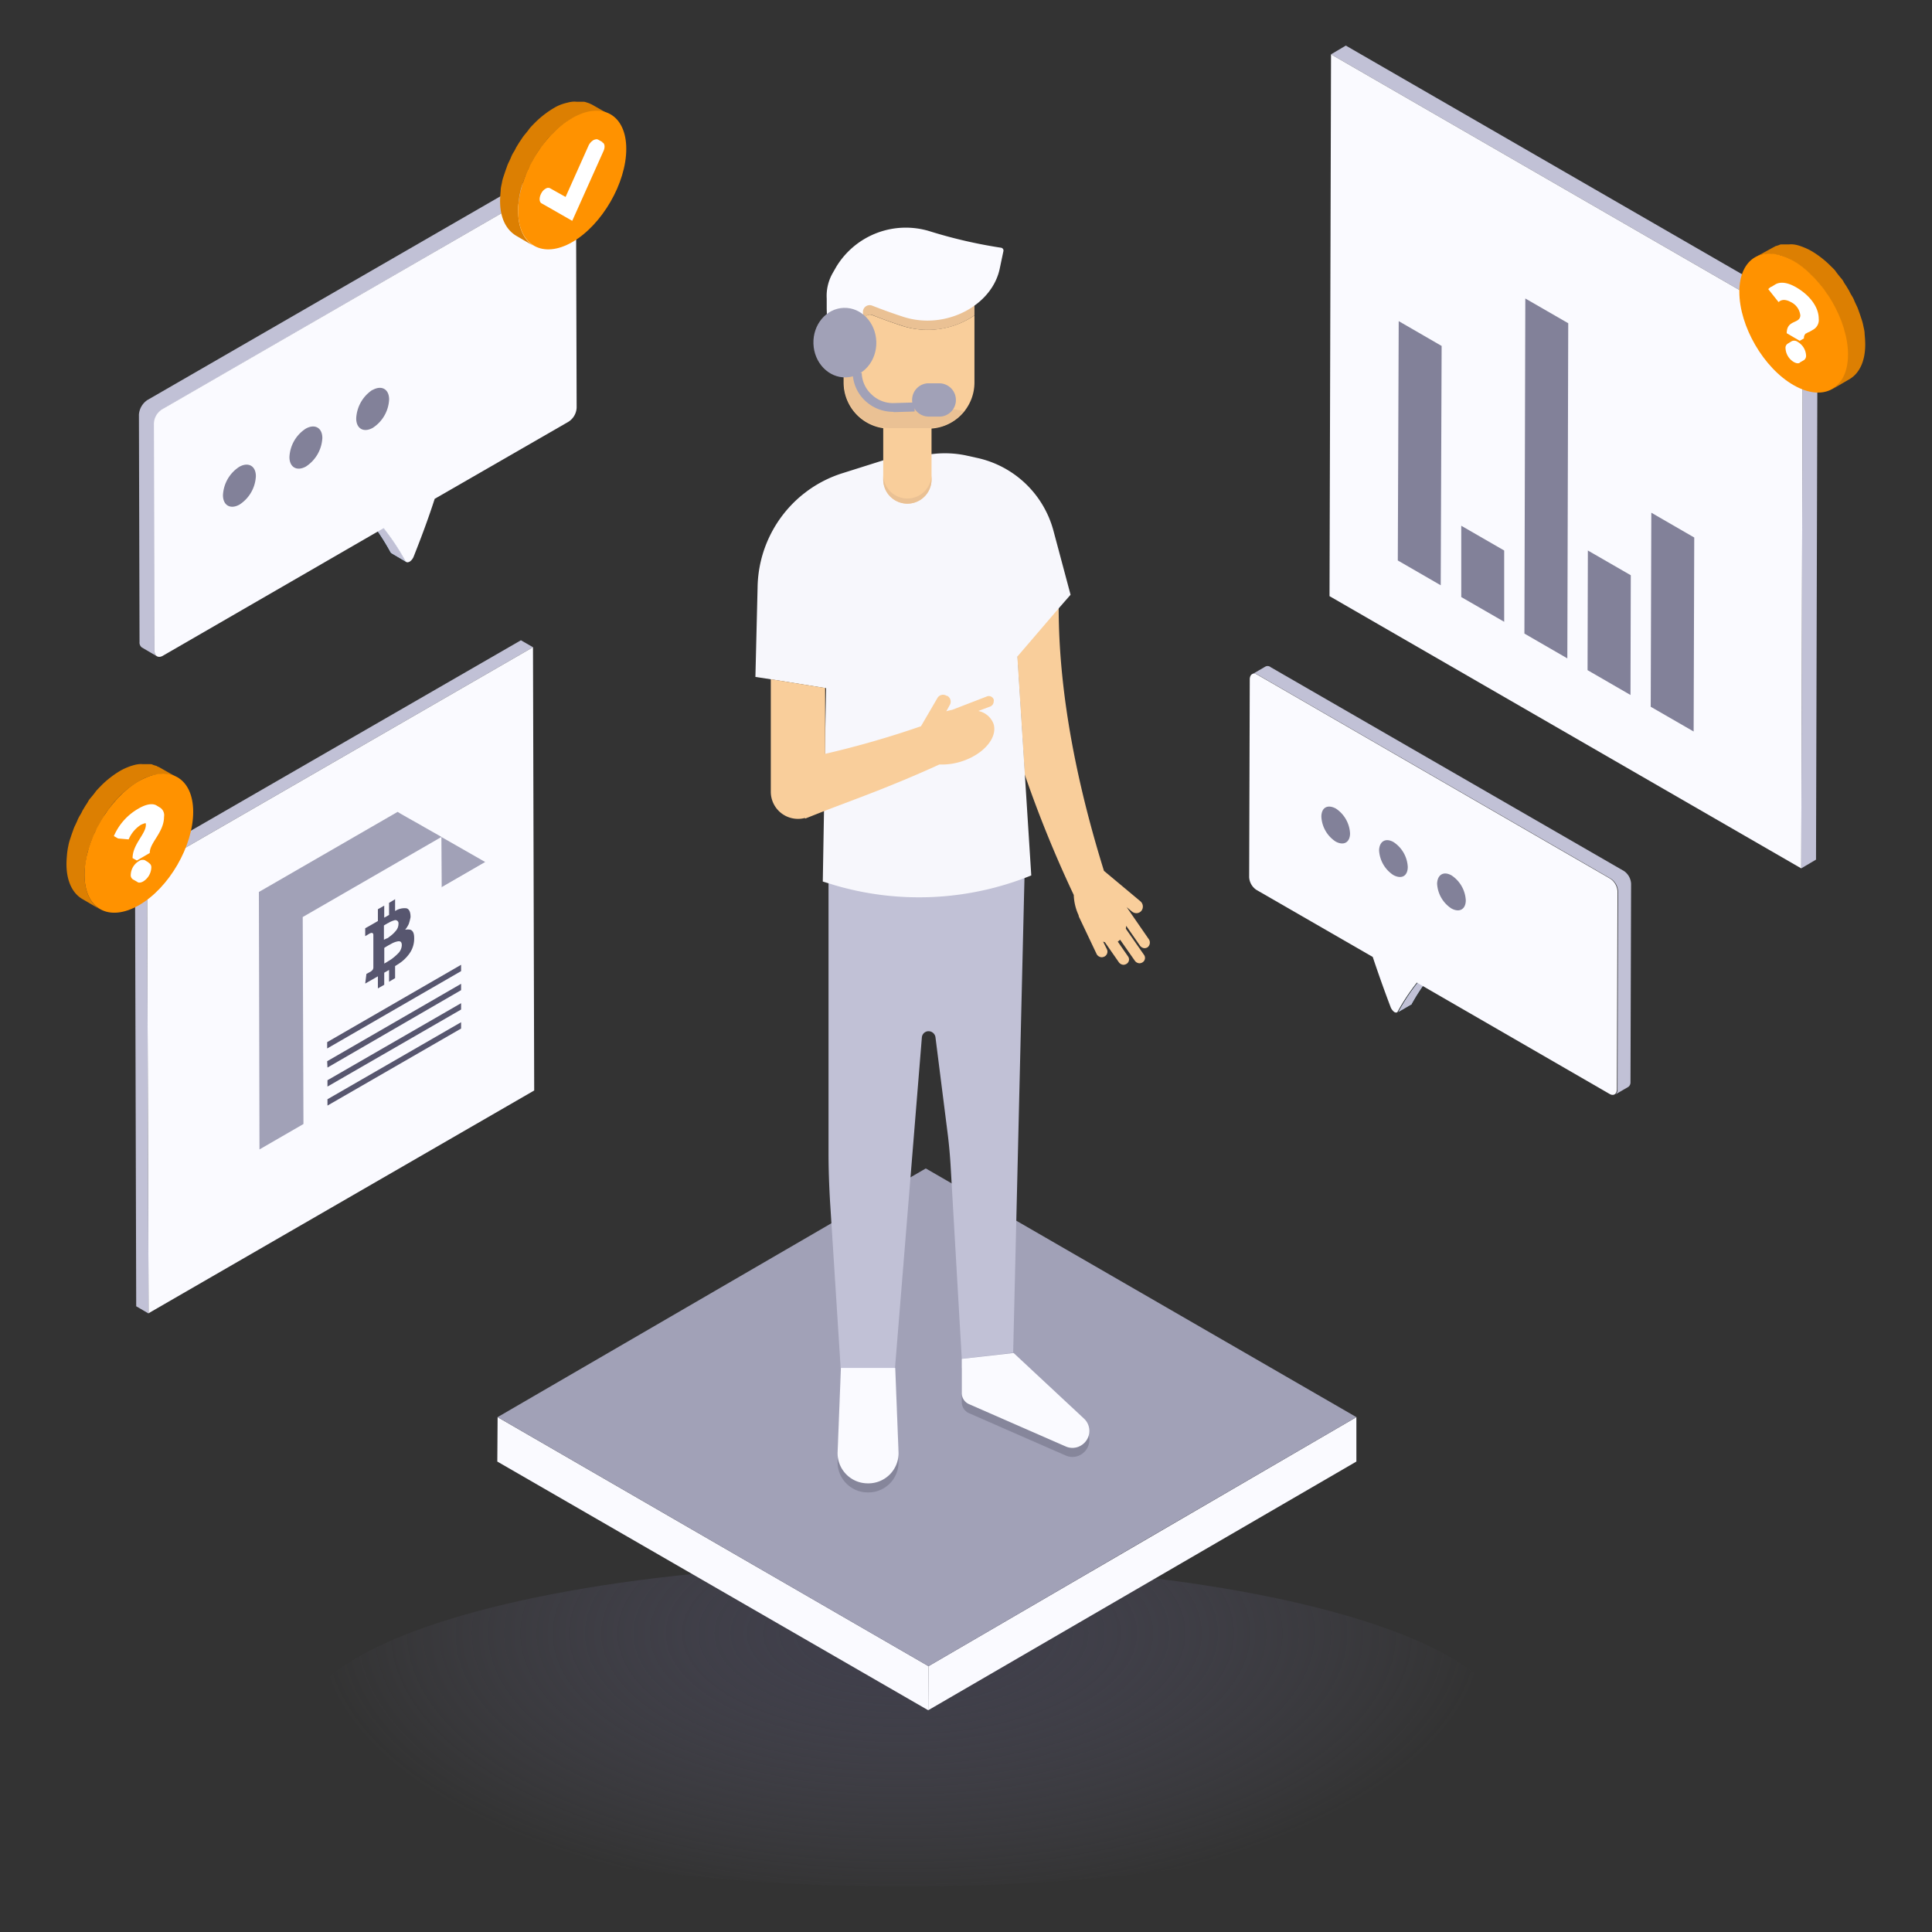 <svg xmlns="http://www.w3.org/2000/svg" xmlns:xlink="http://www.w3.org/1999/xlink" viewBox="0 0 320 320"><rect x="0" y="0" width="320" height="320" fill="#333333" stroke="none"/><defs><style>.cls-1{opacity:0.7;fill:url(#New_Gradient_Swatch_8);}.cls-1,.cls-11{isolation:isolate;}.cls-2{fill:#fafaff;}.cls-3{fill:#a1a1b7;}.cls-4{fill:#c1c1d6;}.cls-5{fill:#a0d0f9;}.cls-6{fill:#828199;}.cls-7{fill:#dc7f02;}.cls-8{fill:#ff9200;}.cls-9{fill:#fff;}.cls-10{fill:#57566f;}.cls-11{fill:#49485b;opacity:0.3;}.cls-12{fill:#f9ce9b;}.cls-13{fill:#f7f7fc;}.cls-14{fill:#eac194;}.cls-15{fill:none;}</style><radialGradient id="New_Gradient_Swatch_8" cx="-847.25" cy="-4271.79" r="0.91" gradientTransform="matrix(106.8, 0, 0, -49.07, 90636.24, -209346.05)" gradientUnits="userSpaceOnUse"><stop offset="0.01" stop-color="#444355"/><stop offset="1" stop-color="#626078" stop-opacity="0"/></radialGradient></defs><title>support-320</title><g id="Layer_2" data-name="Layer 2"><g id="Layer_1-2" data-name="Layer 1"><g id="Page-1"><g id="support"><ellipse id="shadow" class="cls-1" cx="149.74" cy="285.73" rx="99.75" ry="26.73"/><g id="bottom"><polygon id="Path" class="cls-2" points="224.66 234.72 224.66 242.08 153.74 283.27 153.79 275.97 224.66 234.72"/><polygon id="Path-2" data-name="Path" class="cls-2" points="153.79 275.97 153.74 283.27 82.37 242.08 82.42 234.72 153.79 275.97"/><polygon id="Path-3" data-name="Path" class="cls-3" points="224.66 234.72 190.13 254.79 153.79 275.97 82.42 234.72 153.34 193.53 189.93 214.66 224.66 234.72"/></g><g id="blocks"><g id="Group"><path id="Path-4" data-name="Path" class="cls-4" d="M270.16,146.39l-.1,32.83a.94.94,0,0,1-.35.8l-2.15,1.25a.94.94,0,0,0,.35-.8l.1-32.83a2.7,2.7,0,0,0-1.2-2.1L208.3,111.75a.9.9,0,0,0-.85-.1l2.15-1.25a.77.77,0,0,1,.85.1L269,144.28A2.72,2.72,0,0,1,270.16,146.39Z"/><g id="SVGID_4_-link" data-name="SVGID 4 -link"><path id="SVGID" class="cls-5" d="M231.52,167.66l2.15-1.25c.05,0,.1,0,.15-.15A36.07,36.07,0,0,1,237,161.5l-2.15,1.25a32,32,0,0,0-3.16,4.76Q231.6,167.66,231.52,167.66Z"/></g><path id="Path-5" data-name="Path" class="cls-4" d="M231.52,167.66l2.15-1.25c.05,0,.1,0,.15-.15A36.07,36.07,0,0,1,237,161.5l-2.15,1.25a32,32,0,0,0-3.16,4.76q-.07.15-.15.15"/><path id="Path-6" data-name="Path" class="cls-2" d="M208.25,111.75c-.65-.4-1.2-.1-1.25.7l-.1,32.84a2.7,2.7,0,0,0,1.2,2.1l19.27,11.11c.95,2.85,1.95,5.65,3,8.41a2,2,0,0,0,.55.7c.25.15.5.15.6-.1a34.79,34.79,0,0,1,3.16-4.76l31.88,18.42c.65.4,1.2.1,1.25-.7l.1-32.83a2.7,2.7,0,0,0-1.2-2.1Z"/><g id="Path-7" data-name="Path"><path class="cls-6" d="M240.43,145a5.28,5.28,0,0,1,2.35,4.11c0,1.5-1.05,2.1-2.4,1.35a5.24,5.24,0,0,1-2.35-4.1c.05-1.51,1.1-2.11,2.4-1.36"/><path class="cls-6" d="M230.82,139.48a5.24,5.24,0,0,1,2.35,4.1c0,1.5-1,2.11-2.4,1.35a5.24,5.24,0,0,1-2.35-4.1c.05-1.5,1.1-2.1,2.4-1.35"/><path class="cls-6" d="M221.26,133.92a5.26,5.26,0,0,1,2.35,4.11c0,1.5-1.05,2.1-2.4,1.35a5.24,5.24,0,0,1-2.35-4.1c0-1.51,1-2.11,2.4-1.36"/></g></g><g id="Group-2" data-name="Group"><g id="SVGID_6_-link" data-name="SVGID 6 -link"><path id="SVGID-2" data-name="SVGID" class="cls-5" d="M67.31,93.08l-2.46-1.45-.15-.15A39.58,39.58,0,0,0,61.1,86l2.45,1.45a39.62,39.62,0,0,1,3.61,5.45Q67.23,93.08,67.31,93.08Z"/></g><path id="Path-8" data-name="Path" class="cls-4" d="M67.31,93.08l-2.46-1.45-.15-.15A39.58,39.58,0,0,0,61.1,86l2.45,1.45a39.62,39.62,0,0,1,3.61,5.45q.07.15.15.15"/><path id="Path-9" data-name="Path" class="cls-4" d="M91.53,27.52,24.41,66.26a3.19,3.19,0,0,0-1.4,2.4l.1,37.69a1,1,0,0,0,.4.9L26,108.7a1,1,0,0,1-.41-.9l0-37.64a2.92,2.92,0,0,1,1.41-2.4L94,29Z"/><g id="Path-10" data-name="Path"><path class="cls-2" d="M94,29c.75-.45,1.4-.1,1.4.8l.11,37.69a2.92,2.92,0,0,1-1.41,2.4L72,82.62c-1.05,3.26-2.25,6.46-3.5,9.61a1.77,1.77,0,0,1-.65.8c-.3.15-.55.15-.7-.1a39.62,39.62,0,0,0-3.61-5.45L27,108.6c-.75.45-1.41.1-1.41-.8l-.1-37.64a2.92,2.92,0,0,1,1.41-2.4Z"/><path class="cls-6" d="M39.63,77.32a5.93,5.93,0,0,0-2.7,4.7c0,1.7,1.25,2.4,2.75,1.55a5.93,5.93,0,0,0,2.7-4.7c0-1.7-1.25-2.4-2.75-1.55"/><path class="cls-6" d="M50.64,71a5.93,5.93,0,0,0-2.7,4.71c0,1.7,1.25,2.4,2.75,1.55a6,6,0,0,0,2.7-4.71c0-1.7-1.25-2.4-2.75-1.55"/><path class="cls-6" d="M61.65,64.6A6,6,0,0,0,59,69.31c0,1.7,1.25,2.4,2.75,1.55a5.93,5.93,0,0,0,2.7-4.7c0-1.71-1.25-2.41-2.75-1.56"/></g><g id="Path-11" data-name="Path"><path class="cls-7" d="M101,19a1.78,1.78,0,0,0-.45-.2l-.45-.15a1.78,1.78,0,0,0-.5-.1,1.87,1.87,0,0,0-.55-.05h-.6c-.2,0-.45.05-.65.05l-.8.15A8.62,8.62,0,0,0,96,19c-.4.15-.81.4-1.26.6a16,16,0,0,0-3,2.3c-.35.35-.65.7-1,1.05a11,11,0,0,0-.7.9c-.2.25-.4.55-.6.8a6.51,6.51,0,0,0-.5.75l-.45.76a5.46,5.46,0,0,0-.4.75c-.15.25-.25.5-.4.75s-.25.5-.35.75a5.56,5.56,0,0,1-.35.8c-.1.3-.2.55-.3.85l-.3.9A8,8,0,0,0,86.13,32a9.33,9.33,0,0,0-.2,1.25,10.57,10.57,0,0,0-.1,1.75c0,2.81,1,4.81,2.6,5.76l-3-1.75c-1.6-1-2.6-2.9-2.6-5.71,0-.55.05-1.15.1-1.75,0-.4.1-.8.2-1.25a5.85,5.85,0,0,1,.25-1l.3-.9c.1-.3.2-.55.3-.85a5.56,5.56,0,0,1,.35-.8c.1-.25.25-.5.35-.8a5,5,0,0,1,.4-.76,5.46,5.46,0,0,0,.4-.75l.46-.75c.15-.25.35-.5.5-.75s.4-.55.6-.8a11,11,0,0,0,.7-.9c.3-.35.65-.7,1-1.05a16,16,0,0,1,3-2.3,7.12,7.12,0,0,1,1.25-.6A8.62,8.62,0,0,1,94,17a4.5,4.5,0,0,1,.8-.15,2.89,2.89,0,0,1,.66,0h.6c.2,0,.35,0,.55,0s.35.05.5.1l.45.15c.15.05.3.15.45.2a0,0,0,0,1,0,0Z"/><path class="cls-8" d="M94.73,19.56c5-2.85,9-.55,9,5.1s-4,12.57-8.91,15.42-9,.55-9-5.11S89.78,22.41,94.73,19.56Z"/><path class="cls-9" d="M93.68,32.62l3.76-8.41a2.12,2.12,0,0,1,.85-1,1.33,1.33,0,0,1,.6-.15s.1.05.15.05l.8.45a.18.18,0,0,0-.15,0c.45.1.6.75.25,1.5L94.78,36.58l-4.3-2.46-.8-.45c-.4-.25-.4-1,0-1.7a1.8,1.8,0,0,1,.75-.75.69.69,0,0,1,.75,0l.8.45Z"/></g></g><g id="Group-3" data-name="Group"><g id="Path-12" data-name="Path"><polygon class="cls-4" points="301.04 52.64 300.79 142.38 298.34 143.83 298.59 54.09 220.46 9 222.91 7.55 301.04 52.64"/><polygon class="cls-2" points="298.59 54.09 298.34 143.83 220.21 98.74 220.46 9 298.59 54.09"/><polyline class="cls-6" points="249.14 91.18 242.03 87.08 242.03 98.89 249.14 102.99 249.14 91.18"/><polyline class="cls-6" points="238.78 57.3 231.67 53.19 231.52 92.83 238.63 96.94 238.78 57.3"/><polyline class="cls-6" points="259.75 53.54 252.64 49.44 252.49 104.94 259.6 109.05 259.75 53.54"/><polyline class="cls-6" points="270.11 95.28 263 91.18 262.95 111 270.06 115.11 270.11 95.28"/><polyline class="cls-6" points="280.62 89.03 273.51 84.92 273.41 117.06 280.52 121.16 280.62 89.03"/></g><g id="Path-13" data-name="Path"><path class="cls-7" d="M290.78,42.58a1.78,1.78,0,0,1,.45-.2l.45-.15a1.78,1.78,0,0,1,.5-.1,1.87,1.87,0,0,1,.55-.05h.6c.2,0,.45.05.65.05l.81.15a8.62,8.62,0,0,1,1,.35,7.47,7.47,0,0,1,1.25.65,16,16,0,0,1,3,2.3c.35.36.65.71,1,1.06a11,11,0,0,1,.7.9c.2.25.4.55.6.8a4.32,4.32,0,0,1,.5.8l.45.75a5.46,5.46,0,0,1,.4.75c.15.25.25.5.41.75s.25.5.35.8.25.55.35.8.2.55.3.85l.3.9a7.77,7.77,0,0,1,.25,1.06,10.83,10.83,0,0,1,.2,1.25,10.57,10.57,0,0,1,.1,1.75c0,2.8-1,4.8-2.61,5.75l3-1.75c1.6-.95,2.6-2.9,2.6-5.75,0-.6-.05-1.15-.1-1.76,0-.4-.1-.8-.2-1.25a8,8,0,0,0-.25-1l-.3-.9c-.1-.3-.2-.55-.3-.85a5.56,5.56,0,0,0-.35-.8c-.1-.25-.25-.5-.35-.8a5.46,5.46,0,0,0-.4-.75,5.46,5.46,0,0,1-.4-.75l-.45-.75c-.15-.25-.35-.5-.5-.8s-.4-.55-.6-.8-.5-.61-.7-.91-.66-.7-1-1.05a16,16,0,0,0-3-2.3,9.34,9.34,0,0,0-1.25-.6,8.62,8.62,0,0,0-1-.35,4.5,4.5,0,0,0-.8-.15,3.08,3.08,0,0,0-.65,0h-.6c-.2,0-.35,0-.55,0s-.35,0-.5.1l-.45.15c-.16,0-.31.15-.46.2a0,0,0,0,0,0,0Z"/><path class="cls-8" d="M297.09,43.23c-5-2.85-9-.55-9,5.11s4,12.61,9,15.46,9,.55,9-5.1S302,46.09,297.09,43.23Z"/><path class="cls-9" d="M299.14,58.85a.87.87,0,0,1-.35.8l-.7.4a0,0,0,0,0,.05,0c-.25.2-.6.15-1.05-.1a2.81,2.81,0,0,1-1.35-2.25.8.8,0,0,1,.4-.8l.65-.4a1,1,0,0,1,1,.15A2.74,2.74,0,0,1,299.14,58.85Z"/><path class="cls-9" d="M301.24,52.79a1.83,1.83,0,0,1-.9,1.8l-.6.35c-.05,0-.05.05-.1.05s-.35.15-.5.25h-.05a1,1,0,0,0-.3.81l-.7.4-2.15-1.26c0-2.3,2.2-1.5,2.25-2.95a2.77,2.77,0,0,0-1.55-2.2c-.9-.5-1.6-.45-2.05,0l-1.71-2.15a2,2,0,0,1,.5-.4h.05l.65-.4c.81-.45,2-.35,3.51.55C299.79,48.94,301.24,50.89,301.24,52.79Z"/></g></g><g id="Group-4" data-name="Group"><g id="Path-14" data-name="Path"><polygon class="cls-4" points="24.36 144.08 24.61 217.56 22.56 216.36 22.36 142.93 86.28 106.05 88.28 107.2 24.36 144.08"/><polygon class="cls-2" points="88.28 107.2 88.48 180.62 24.61 217.51 24.36 144.08 88.28 107.2"/></g><polygon id="Path-15" data-name="Path" class="cls-3" points="73.16 146.94 73.21 172.91 42.98 190.38 42.88 147.74 65.86 134.47 66.36 134.78 67.31 135.32 68.21 135.83 69.46 136.53 70.41 137.08 71.21 137.53 73.06 138.58 73.11 138.63 80.37 142.78 73.16 146.94"/><polygon id="Path-16" data-name="Path" class="cls-2" points="80.52 177.07 50.29 194.53 50.14 151.89 73.11 138.63 73.16 146.99 80.42 142.78 80.52 177.07"/><polyline id="Path-17" data-name="Path" class="cls-10" points="76.37 159.8 54.19 172.61 54.19 173.66 76.37 160.85 76.37 159.8"/><polyline id="Path-18" data-name="Path" class="cls-10" points="76.37 162.95 54.19 175.77 54.24 176.82 76.37 164 76.37 162.95"/><polyline id="Path-19" data-name="Path" class="cls-10" points="76.37 166.16 54.24 178.92 54.24 179.97 76.37 167.21 76.37 166.16"/><polyline id="Path-20" data-name="Path" class="cls-10" points="76.37 169.31 54.24 182.07 54.24 183.12 76.37 170.36 76.37 169.31"/><path id="Shape" class="cls-10" d="M64,159.4a3.62,3.62,0,0,0-.35.2V157s.3-.2.65-.4l.55-.3A3.34,3.34,0,0,1,66,155.9c.2,0,.55,0,.55.65a2,2,0,0,1-.55,1.3,9.12,9.12,0,0,1-1.21,1.05l-.8.5m.1-4a4,4,0,0,1-.5.25v-2.36a6.48,6.48,0,0,1,.6-.35s0-.05.1-.05a3.92,3.92,0,0,1,1-.45A.52.52,0,0,1,66,153a1.75,1.75,0,0,1-.46,1.2,5.34,5.34,0,0,1-1.1,1,1.09,1.09,0,0,1-.4.25m1.4-6.51-1,.6v2c-.25.15-.5.3-.8.45V150l-1.05.6v1.95c-1.1.65-2.1,1.2-2.1,1.2v1.31l.6-.36c.15-.1.45-.25.6-.15s.15.15.15.51v5.1a.82.82,0,0,1-.1.45,1.43,1.43,0,0,1-.4.35l-.65.35-.2,1.6,2.1-1.2v2l1.05-.6v-2c.35-.2.6-.35.8-.45v1.95l1-.6v-2l.71-.45a6.46,6.46,0,0,0,1.65-1.6,4.25,4.25,0,0,0,.8-2.6c0-.86-.25-1.21-.6-1.36a2.11,2.11,0,0,0-.9,0,4.49,4.49,0,0,0,.6-.95,7.91,7.91,0,0,0,.3-1.15c0-.25,0-1.25-.65-1.45a2.78,2.78,0,0,0-1.91.45v-2"/><g id="Path-21" data-name="Path"><path class="cls-7" d="M29.27,128.72a1.78,1.78,0,0,0-.45-.2l-.45-.15a1.78,1.78,0,0,0-.5-.1,1.87,1.87,0,0,0-.55-.05h-.6c-.2,0-.45.05-.65.05l-.81.15a8.62,8.62,0,0,0-1.05.35,7.47,7.47,0,0,0-1.25.65,16,16,0,0,0-3,2.3c-.35.35-.65.7-1,1.05a11,11,0,0,0-.7.9c-.2.25-.4.55-.6.8a4.09,4.09,0,0,0-.5.81l-.45.75a5.46,5.46,0,0,0-.4.75c-.15.25-.25.5-.41.75s-.25.5-.35.8-.25.55-.35.8-.2.55-.3.85l-.3.9a8,8,0,0,0-.25,1.05,10.83,10.83,0,0,0-.2,1.25,9,9,0,0,0-.15,1.7c0,2.81,1,4.81,2.61,5.76l-3-1.75c-1.6-.95-2.6-2.95-2.6-5.76,0-.6.05-1.15.1-1.75.05-.4.1-.8.2-1.25a8,8,0,0,1,.25-1l.3-.9c.1-.3.2-.55.3-.85a5.56,5.56,0,0,1,.35-.8c.1-.25.25-.5.35-.8a6.21,6.21,0,0,1,.4-.76,5.46,5.46,0,0,0,.4-.75l.45-.75c.15-.25.35-.5.5-.8s.4-.55.6-.8a11,11,0,0,0,.7-.9c.31-.35.66-.7,1-1.05a16,16,0,0,1,3-2.3,9.34,9.34,0,0,1,1.25-.6,8.62,8.62,0,0,1,1.05-.35,4.5,4.5,0,0,1,.8-.15,3.08,3.08,0,0,1,.65,0h.6c.2,0,.35,0,.55,0s.35,0,.5.1l.45.15c.16,0,.31.15.46.2a0,0,0,0,1,.05,0Z"/><path class="cls-8" d="M23,129.37c5-2.85,9-.55,9,5.1s-4,12.62-9,15.47-9,.6-9-5.06S18,132.27,23,129.37Z"/><path class="cls-9" d="M25.06,143.73A2.83,2.83,0,0,1,23.71,146c-.45.25-.85.25-1.05,0l.05.05-.7-.4a.83.83,0,0,1-.35-.81A2.74,2.74,0,0,1,23,142.63a1.09,1.09,0,0,1,1-.15l.65.4h-.05a0,0,0,0,1,.05.05A.8.8,0,0,1,25.06,143.73Z"/><path class="cls-9" d="M27.17,135.28c0,2.6-2.41,4.3-2.36,6l-2.15,1.25-.7-.4c0-2.3,2.2-4,2.2-5.5a.63.63,0,0,0-.05-.3,4.12,4.12,0,0,0-.8.3,5.35,5.35,0,0,0-2,2.4l-1.75-.15-.7-.4a9.61,9.61,0,0,1,4-4.51c1.25-.75,2.3-.95,3-.6l.66.4A1.5,1.5,0,0,1,27.17,135.28Z"/></g></g></g><g id="man"><g id="Group-5" data-name="Group"><path id="Path-22" data-name="Path" class="cls-4" d="M169.81,140.48l-.2,8-1.8,75.57-8.51,1-1.85-32c-.1-1.65-.25-3.35-.45-5l-2.06-16.27a1.16,1.16,0,0,0-1.4-.95,1.12,1.12,0,0,0-.85,1l-4.45,54.76h-9L137.48,199c-.15-2.65-.25-5.26-.25-7.91v-47.6l3-4.5Z"/><g id="Path-23" data-name="Path"><path class="cls-11" d="M143.73,247.19a5,5,0,0,1-5-5.06l.55-14.06h9l.55,14.06A5,5,0,0,1,143.73,247.19Z"/><path class="cls-2" d="M143.73,245.69a5,5,0,0,1-5-5.06l.55-14.06h9l.55,14.06A5,5,0,0,1,143.73,245.69Z"/><path class="cls-11" d="M159.3,226.57v5.65a2,2,0,0,0,1.2,1.85l16,7a2.74,2.74,0,0,0,2.7-.25,2.79,2.79,0,0,0,.35-4.35l-11.66-10.86Z"/><path class="cls-2" d="M159.3,225.07v5.65a2,2,0,0,0,1.2,1.85l16,7a2.74,2.74,0,0,0,2.7-.25,2.79,2.79,0,0,0,.35-4.35l-11.66-10.87Z"/></g></g><g id="Group-6" data-name="Group"><path id="Path-24" data-name="Path" class="cls-12" d="M190.08,156.9a1,1,0,0,1-.5.15,1,1,0,0,1-.75-.4l-2.3-3.31c0,.15-.05.35-.05.5l3,4.31a.86.86,0,0,1-.25,1.25,1,1,0,0,1-.5.15,1,1,0,0,1-.75-.4l-2.45-3.5c-.15.1-.25.25-.4.3l1.7,2.45a.85.85,0,0,1-.25,1.25,1,1,0,0,1-.5.15,1,1,0,0,1-.75-.4L183,156.05a.71.71,0,0,1-.3-.1l.65,1.3a.92.92,0,0,1-.45,1.2,1.18,1.18,0,0,1-.4.1,1,1,0,0,1-.85-.5l-2.9-6.11a.93.93,0,0,1-.1-.35,8.61,8.61,0,0,1-.8-3.35,196.83,196.83,0,0,1-8.11-19.92l-1.25-19.72,6.86-8c0,15.32,3.5,30.78,7.5,43.64l6.06,5.06a1.15,1.15,0,0,1,.15,1.55,1.07,1.07,0,0,1-.85.4,1.19,1.19,0,0,1-.7-.25l-.9-.75,3.7,5.36A1,1,0,0,1,190.08,156.9Z"/><path id="Path-25" data-name="Path" class="cls-12" d="M175.37,100.74l-6.86,8,1.25,19.72A129.37,129.37,0,0,1,162.7,95c4.11.35,8.51-1,12.82-.4C175.42,96.64,175.32,98.69,175.37,100.74Z"/><path id="Path-26" data-name="Path" class="cls-13" d="M175.37,100.74l-6.86,8,1.25,19.72L170.81,145a49.52,49.52,0,0,1-32.58,1.61l-1.95-.6.2-11.67.25-15.26.1-5.11h-.1l-9-1.45-2.61-.4.36-14.81A20.18,20.18,0,0,1,133,81.87l.65-.5a20,20,0,0,1,5.91-3l6.81-2.15,1-.3,7-.71.45-.05a17.12,17.12,0,0,1,5.06.25l1.85.41A16.79,16.79,0,0,1,174.51,88l2.81,10.51Z"/><g id="Path-27" data-name="Path"><path class="cls-12" d="M150.29,83.42a4,4,0,0,1-4-4V63.9h8V79.42A4,4,0,0,1,150.29,83.42Z"/><path class="cls-14" d="M154.29,78.57v.85a4,4,0,0,1-8,0v-.85a4,4,0,0,0,8,0Z"/></g><g id="Path-28" data-name="Path"><path class="cls-12" d="M161.4,52.24V63.3A7.65,7.65,0,0,1,153.74,71h-6.35a7.65,7.65,0,0,1-7.66-7.66V59.6l3.4-.1-.2-6.21a1.14,1.14,0,0,1,1.55-1.1c1.66.65,3.31,1.25,5,1.8A13.83,13.83,0,0,0,161.4,52.24Z"/><path class="cls-14" d="M159.7,68.11a7.61,7.61,0,0,1-5.91,2.8h-6.35a7.65,7.65,0,0,1-7.66-7.66V45.43h2.5V61.3c0,4.2,3.21,6.36,7.46,6.36h6.36A16.31,16.31,0,0,1,159.7,68.11Z"/><path class="cls-14" d="M161.4,45.43v6.81A13.61,13.61,0,0,1,149.54,54c-1.7-.55-3.4-1.15-5-1.8a1.14,1.14,0,0,0-1.55,1.1l.2,6.21-3.4.1V45.43Z"/></g><path id="Path-29" data-name="Path" class="cls-2" d="M136.93,49.44l0,1.7.2,7,6-.2-.2-6.21a1.12,1.12,0,0,1,1.55-1.1c1.66.65,3.31,1.25,5,1.8,7,2.35,14.86-1.75,16.12-8l.6-2.85a.47.47,0,0,0-.4-.55,80,80,0,0,1-11.72-2.7,13.47,13.47,0,0,0-15.56,5.85l-.6,1.05A7.62,7.62,0,0,0,136.93,49.44Z"/><path id="Path-30" data-name="Path" class="cls-3" d="M147.89,68.21a6.72,6.72,0,0,1-4.56-1.8,6.56,6.56,0,0,1-2.1-4.66l1.5,0a5,5,0,0,0,1.65,3.6,5.05,5.05,0,0,0,3.71,1.41l3.4-.1,0,1.5-3.4.1Z"/><ellipse id="Oval" class="cls-3" cx="139.93" cy="56.75" rx="5.21" ry="5.76" transform="translate(-1.78 4.62) rotate(-1.88)"/><path id="Path-31" data-name="Path" class="cls-3" d="M155.8,69l-2,0a2.76,2.76,0,0,1-.2-5.51l2,0a2.76,2.76,0,0,1,.2,5.51Z"/><path id="Path-32" data-name="Path" class="cls-12" d="M164.55,119.86c.76,2.3-1.65,5.1-5.3,6.26a10.54,10.54,0,0,1-3.65.5c-8.21,3.75-14.67,6-19.17,7.75l-3.06,1.21c0-.05-.05-.05-.05-.1a4.26,4.26,0,0,1-1.15.15,4.49,4.49,0,0,1-4.5-4.51V112.5l9,1.45v10.91a156.48,156.48,0,0,0,15.81-4.55h0l.05,0,2.71-4.65a1.08,1.08,0,0,1,1.55-.41l.1,0a1.1,1.1,0,0,1,.4,1.56l-.55,1a9.72,9.72,0,0,1,1-.25l5.7-2.2a.86.86,0,0,1,1.15.5.63.63,0,0,1,0,.3.92.92,0,0,1-.55.85l-2,.75A3.41,3.41,0,0,1,164.55,119.86Z"/><polygon id="Path-33" data-name="Path" class="cls-12" points="127.67 126.62 127.67 128.72 127.67 128.72 127.67 126.62"/><path id="Path-34" data-name="Path" class="cls-12" d="M152.59,120.21l-.05.05h0S152.54,120.21,152.59,120.21Z"/></g></g></g></g><rect class="cls-15" width="320" height="320"/></g></g></svg>